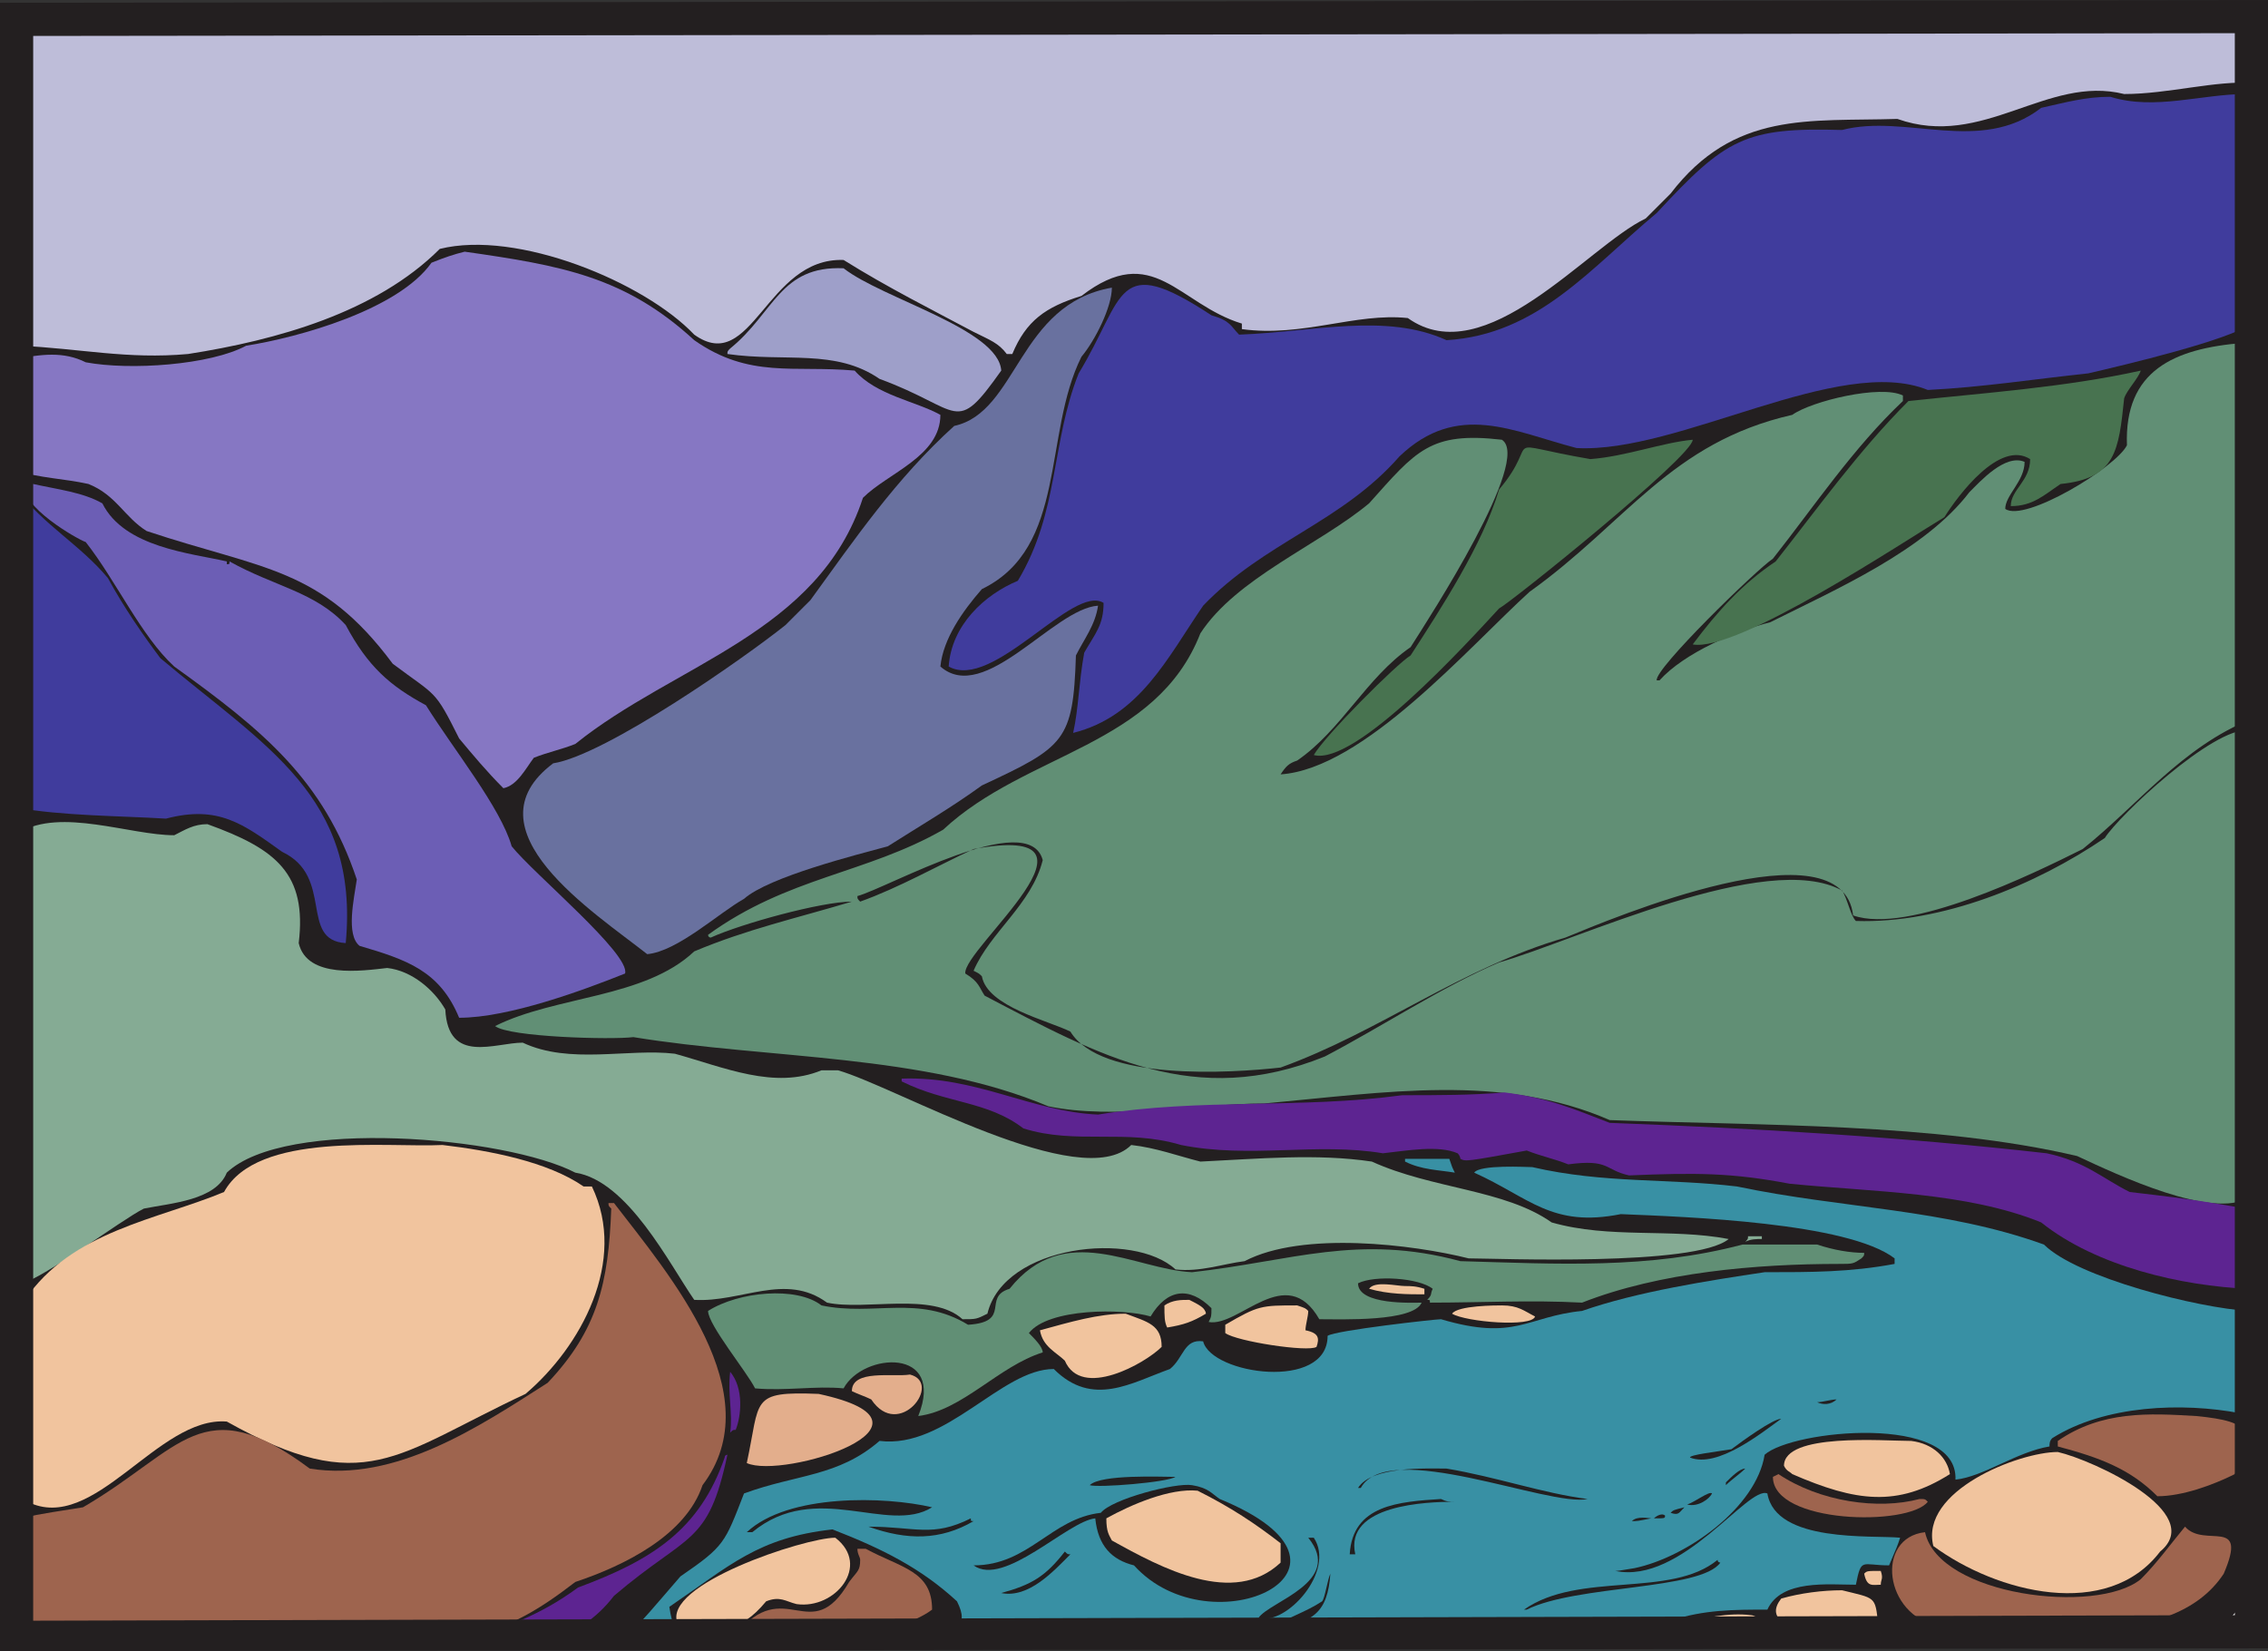 <svg xmlns="http://www.w3.org/2000/svg" width="615" height="447.75"><rect width="100%" height="100%" fill="#333333" stroke="none"/><path fill="#bebdd9" fill-rule="evenodd" d="M5.25 4.5H609v116.25H5.25V4.5"/><path fill="none" stroke="#231f20" stroke-linecap="round" stroke-linejoin="round" stroke-miterlimit="10" stroke-width=".12" d="M5.25 4.5H609v116.25H5.25Zm0 0"/><path fill="#231f20" fill-rule="evenodd" d="M611.25 22.5c1.5 3.75 2.25 66 0 69.75 0 77.25 3.75 159 .75 234.75-4.5 4.5 3 26.25-.75 28.5 0 14.25.75 28.5.75 42h.75c-1.5 8.25-3.75 40.5.75 44.25-.75 1.5-1.5 2.25-1.5 3-141-5.25-283.5 1.5-426 .75-1.5 0-3 .75-4.5 0-55.5 1.5-111.75.75-168.75.75-1.5-3-3-1.5-7.5.75C9 439.5 6 372.75 6 364.5c-.75-1.5-.75-22.5-.75-31.5 0-19.5 0-39.75-.75-60-.75-32.25 2.25-67.5 1.5-100.5-.75-64.5-4.5-72-.75-78.75C21.75 94.5 34.5 97.5 51 96c24-3.75 51-11.25 68.25-28.5 21-5.25 55.5 9 69 23.25 15.75 11.25 19.5-21 40.5-20.25 12 7.5 24 13.5 35.25 19.5 4.5 2.25 6.75 3 9 6h1.5c3.75-9 9-12.75 18.75-15.75 19.5-15 26.25 2.25 43.5 7.5v1.5c16.5 2.25 30.75-4.5 45-3 21 15 48.75-19.5 64.5-27L453 52.5C470.25 30 490.5 33 514.5 32.25c23.25 8.25 40.5-12 61.5-6.75 12 0 24.75-3.75 35.25-3"/><path fill="#403c9d" fill-rule="evenodd" d="M609 25.5c3 6.75 1.5 60.75 1.5 62.25-6 4.5-34.5 11.25-44.25 13.5-14.25 1.5-28.5 3.75-43.5 4.5-24-9.75-67.5 17.25-95.25 15.75-17.25-4.5-32.25-12.75-48 2.25-15.75 18-36.75 23.25-53.25 40.5-9.75 14.25-17.25 30-35.25 34.5 1.5-6.75 1.5-13.5 3-21.75 3-5.25 5.25-7.5 5.25-13.5-8.25-5.25-30 24-42 17.25.75-11.25 9.75-19.5 18.75-23.25 11.25-18.75 9-37.5 16.5-56.25 12.75-21 9.75-33 36-15.75 5.25 1.5 5.25 3 7.5 5.25 20.25-.75 39.75-6 56.25 1.5 24.75-1.5 39-19.5 57-34.5 18.75-20.25 24-23.25 50.25-22.5 17.25-4.5 37.5 6.75 54-6 6.75-1.5 12-3 18.75-3 12 3.75 24.75-.75 36.75-.75"/><path fill="#8677c3" fill-rule="evenodd" d="M126 68.25c26.25 3.75 43.5 6.75 62.25 24 15 10.5 27 6.75 43.5 8.25 6 6.75 16.5 8.25 23.25 12 0 11.25-14.25 15.75-21 22.5-12 36.75-51 45-78 66.75-3.75 1.5-7.5 2.25-11.25 3.75-2.25 3-4.5 7.5-8.25 8.25-4.5-4.5-8.25-9-12-13.5-6.75-13.5-6-11.25-18-20.25-19.5-26.25-35.25-25.5-66.75-36-6-3.75-8.25-9.75-15.75-12.75-6.75-1.5-12.75-1.5-20.25-3.75-2.25-6.75-.75-21.75 0-30 7.5-1.5 13.5-2.25 19.5.75 12 2.25 33.75.75 43.5-4.5C81 91.5 108 84 117 71.25c3.75-1.5 6-2.25 9-3"/><path fill="#9e9fc9" fill-rule="evenodd" d="M228.75 72.75c10.5 8.25 42 16.5 42.75 27.75-12.75 18-10.5 10.5-33 2.25-12-8.25-25.5-4.5-41.25-6.75 0-.75 0-.75.75-1.5 12-9.75 13.5-22.5 30.75-21.75"/><path fill="#69719f" fill-rule="evenodd" d="M301.5 78c0 5.25-4.5 14.25-8.25 18.75-10.5 21-3.75 51.75-27 63-5.25 6-10.5 13.5-11.25 21 12 10.5 30.75-15.75 42.75-16.5-.75 5.25-3.75 9-6 13.5-.75 23.25-3 24.75-25.5 35.25-8.25 6-17.25 11.25-25.5 16.5-8.25 2.25-32.25 8.25-39 14.25-6.75 3.75-18 14.25-26.25 15C161.25 247.5 126 225 150 207c14.25-2.25 51.75-28.5 63-37.5l6.75-6.75c12-16.5 23.25-33 39-47.25C276 111.75 276 82.5 301.5 78"/><path fill="#618f75" fill-rule="evenodd" d="M608.25 93c6 3 3 90.75 2.25 102-18.75 7.5-30.75 23.25-45.75 35.25-13.5 6.75-47.25 23.25-62.25 18-3-25.5-65.25.75-78 6-28.5 8.25-50.25 25.5-77.25 35.25-13.5 1.5-48.75 3.75-57-9.75-6-3-22.5-6.75-24-15-.75-.75-.75-.75-2.25-1.5 4.5-10.5 15.75-18 18.75-30-3.75-14.25-42 7.5-50.25 9.75 0 .75 0 .75.75 1.5 10.5-3.75 21-9.75 30.75-14.25 40.5-7.5-3 27-2.25 33.75 3.75 2.25 3.75 3.75 5.25 6 31.5 16.5 57 30.75 92.25 16.5 15.75-8.25 31.5-18.75 47.25-25.5 21-6 72.75-30.75 93-19.5 1.5 2.25 2.25 6.75 3.75 8.25 23.25.75 48.75-9.75 67.5-22.5 3.75-6 29.25-30 39-29.25 0 .75.75 1.5.75 2.25 0 41.25 0 82.5-.75 124.5-9.75 6-35.25-6-46.5-11.25-38.25-9-86.25-8.25-126.75-9.75-29.25-12.75-60.75-7.5-93.75-4.5-18 0-40.5 4.5-58.5.75-33.75-14.25-75.75-12.75-112.5-18.75-6 .75-33.75 0-37.5-3 16.5-8.25 40.5-7.5 54-20.25 14.25-6 27.75-9 42.75-13.5-8.25 0-30 6-38.25 9.75-.75 0-.75-.75-.75-.75 21.75-15.75 42.75-16.5 63.75-28.5 22.5-21 57.75-22.5 69.75-53.25 9.75-15 32.25-24 45.75-35.25 12.75-14.25 16.5-19.5 36-17.25 8.25 5.25-19.5 48-24.75 56.25-12 8.25-18.75 22.5-30.75 30.75-2.25.75-3 1.5-4.5 3.75 22.5-1.5 51-34.5 67.5-49.5C441 141.75 453 120 486 112.5c5.25-3.75 24-8.25 30-5.25v1.5c-13.5 12.75-24 28.5-35.25 42.75-4.5 3-32.25 30-31.5 33h.75c6.75-7.5 21-13.5 30-15.75 18-9 42-19.5 54-35.25 3-3 9.75-10.5 15-8.25 0 5.25-5.25 9-5.25 12.75 5.25 3.75 30-11.25 33-17.25C576 100.5 589.5 94.5 608.25 93"/><path fill="#487350" fill-rule="evenodd" d="M580.5 100.5c-.75 2.25-3.75 5.25-4.5 7.5-1.5 14.25-2.25 21.75-17.25 23.25-4.5 3-7.5 6-13.5 6 0-4.5 5.25-6.75 5.25-12.75-8.25-5.25-19.5 9.75-23.25 15.75C516 147 471 177 459 174.75c6.75-9 13.5-16.5 22.5-22.5 11.25-14.25 22.5-30 36-43.5 21-2.25 42.75-3.75 63-8.25M459 119.25c0 4.5-49.5 44.25-52.5 45.75-9 9.75-39 42.75-50.25 39.75 3-5.25 22.5-24.75 26.25-27 8.25-12.75 19.5-30 24-45 12-14.25-1.5-12.75 24.75-8.25 9.75-.75 19.5-4.5 27.75-5.25"/><path fill="#6c5eb5" fill-rule="evenodd" d="M9 131.25c6.75 1.5 13.5 2.25 18.75 5.25 6 12 24 13.5 33.75 15.75v.75c.75 0 .75 0 .75-.75 12 6.75 23.25 8.25 31.5 17.25 6 11.25 12 16.5 21.75 21.75 7.5 12 20.25 27.75 23.25 38.25 6 7.5 32.25 29.25 30.75 34.5-11.25 4.5-31.5 12-45 12-5.25-12.75-14.25-15.75-27-19.5-3.75-3-1.5-12.75-.75-18-9-27-25.5-40.5-49.5-57.75-9-8.25-15.75-23.25-24-33.75-2.25-.75-18-9.75-16.5-15.75H9"/><path fill="#403c9d" fill-rule="evenodd" d="M4.5 132.75c7.5 9.75 17.25 15 24.75 24C33.75 165 39 172.5 43.5 178.5c28.5 24 54 37.5 50.25 77.25-12.75-.75-3-18-17.25-24.75-10.5-7.5-17.25-12.75-31.5-9-12-.75-28.5-.75-40.5-3-.75-27.75-1.5-57-.75-86.25h.75"/><path fill="#85ab94" fill-rule="evenodd" d="M56.25 223.5C75 230.25 83.25 237 81 255.75c2.25 9.75 17.25 7.5 24 6.75 6.75.75 12.75 6 15.75 11.25.75 15 13.5 9 21 9 12.75 6 28.5 1.5 41.25 3 13.5 3.75 27 9.75 39.75 4.5h4.5c15.75 4.5 66 33.75 79.5 20.25 6.75.75 12.75 3 18.75 4.5 15.75-.75 31.5-2.25 46.5 0 16.5 7.5 36 7.5 48.75 16.5 15.75 4.5 32.25 1.5 48 4.5-9 7.5-63 5.25-70.5 5.25-15-3.75-45-7.5-60.75.75-6 .75-12 3-18.75 2.25-11.25-10.5-46.5-6.75-51 12-3 1.5-3 1.5-6.75 1.5-8.25-7.5-26.25-2.25-36.75-4.5-11.25-8.25-23.25 0-36-.75-6.75-9.75-18-32.25-32.25-34.5-18.75-9.75-78.75-15-94.5 0-3 7.5-15 8.25-22.5 9.75-6 3-27 18.75-33 20.25 0-40.5-.75-81-.75-122.25 11.25-6.75 30 .75 42 .75 3-1.5 5.25-3 9-3"/><path fill="#5d2491" fill-rule="evenodd" d="M408 296.25c12 1.5 18.75 4.5 28.5 8.25 39.75 1.5 78.75 3.75 118.5 8.25 10.5 2.25 15 6.75 22.5 10.5 19.5 2.25 22.5 3 31.5 4.5 3 6.75.75 15.75.75 21.75-18-.75-41.25-6-56.25-18-20.25-8.25-45.75-8.25-68.25-10.5-15.75-3-25.5-3-43.5-2.25-6.75-1.5-5.25-4.5-16.5-3-3.75-1.5-7.5-2.25-11.25-3.75-16.5 3-16.5 3-18 2.25 0 0 0-.75-.75-1.5-5.25-2.25-13.5-.75-20.25 0-18-3-36 1.5-54.75-2.25-15-4.5-28.5 0-42.75-4.5-9.75-7.5-21-6.75-33-12.75v-.75c20.25-.75 35.25 9 53.25 9.75 27.75-4.5 54.75-1.5 82.5-5.25 9.75 0 18.75 0 27.75-.75"/><path fill="#3890a4" fill-rule="evenodd" d="M393 314.25c.75 2.25.75 2.25 1.5 3.75-4.5-.75-9-.75-13.5-3v-.75h12m22.5 2.25c19.5 4.5 36.75 3 55.5 5.25 28.5 6 56.25 6 83.25 15.75 9 9 42 17.25 55.5 18 1.5 4.5 1.5 23.25 0 30-.75 0-1.5 0-2.25-2.25-15.75-3-36.75-2.25-51 6.75-.75.75-.75 1.5-.75 2.25-9 1.5-18 8.25-25.5 9 .75-18-44.25-13.5-51.75-6.75-2.25 14.25-21 27.75-35.25 30.75-4.5.75-4.5.75-5.25.75 18 3.75 36-23.25 41.25-21 2.25 13.5 28.5 11.25 36 12-.75 2.25-.75 2.25-3 7.5-7.5 0-7.5-2.25-9 5.25-7.5 0-20.25-1.5-24 6.75-9 0-17.25 0-26.25 3 0 3.75.75 3.75 1.5 5.25-66.75.75-133.5 2.25-200.25.75 3.75-4.5 9-3.75 5.25-11.25-9.75-9-20.25-14.25-33.75-19.5-20.25 2.25-27.75 9.75-44.25 21 .75 5.25 2.25 7.5 3 10.5h-17.25c6-5.25 12-12.75 17.25-18.75 12-8.25 12-9 17.25-22.5 14.25-5.25 25.5-4.5 36.75-14.25 18 2.25 33-19.5 47.25-19.5 10.5 10.5 21 3.75 31.5 0 3.75-3 3.75-8.25 9-7.5 2.25 9 33.75 13.5 33.75-1.5 2.25-1.5 29.25-4.5 30.75-4.5 20.25 6 23.25-.75 38.25-2.25 15-5.25 34.5-8.25 49.5-10.5 12.75 0 23.25 0 35.25-2.25v-1.5c-12.75-9.75-56.25-11.25-74.25-12-18.75 3.75-24.75-4.5-39.75-11.25 1.5-2.25 14.25-1.5 15.75-1.5"/><path fill="#f1c49e" fill-rule="evenodd" d="M120 310.5c12.75 1.5 28.5 4.5 38.25 11.25h2.25c9.75 20.25-3 43.5-18 56.25-35.25 16.5-43.5 28.5-81 7.5-18.75-1.5-36 30.75-54 21.75-1.5-18-1.5-36-.75-54.75 12.75-18.75 36-21.75 54-29.25 9-16.5 44.25-12 59.25-12.75"/><path fill="#85ab94" fill-rule="evenodd" d="M477.75 335.25v.75c-1.5 0-3 0-4.5.75.75-.75.75-.75.75-1.5h3.75"/><path fill="#9e644e" fill-rule="evenodd" d="M166.5 326.25c15 19.5 42.75 51.75 24 76.5-4.5 13.5-21 21.75-34.5 26.25-9.75 7.5-21 15-35.25 15-6 5.25-99.75 3-111.75 0-.75-21.75-1.5-19.5-1.5-32.25.75-.75.75-.75 15-3 27-15.75 32.25-32.25 61.5-10.5C107.25 402 129.75 387 148.5 375c13.5-14.25 16.5-27 17.25-47.25-.75-.75-.75-.75-.75-1.5h1.5"/><path fill="#618f75" fill-rule="evenodd" d="M492.75 337.5c4.5 1.5 9 2.25 12.75 2.25 0 .75 0 .75-.75 1.5-2.25 1.5-2.25 1.5-6 1.5-22.5 0-48.75 2.25-69.75 10.5-14.25-.75-27 0-41.25 0 0-.75 0-.75-.75-.75 1.5-1.5.75-1.5 1.5-3-3.75-3-15.75-3.75-20.25-1.5 0 6 15 5.25 17.25 5.25-2.25 5.25-21.75 4.5-27.75 4.5-9-15.75-21.75 2.25-30 .75.75-1.5.75-1.5.75-3.75-6-6-12-5.25-16.5 2.25-7.5-2.25-27.75-2.25-33 4.5 1.5 1.5 3.75 3.75 3.75 5.25C270.75 370.5 261 382.5 249 384c7.5-18.75-15-17.25-20.25-7.5-7.5-.75-15.75.75-24 0-2.25-4.5-12.75-17.25-12.75-21 8.25-5.25 24-6.75 30.75-1.5 14.25 3 26.25-3 39.75 5.25 12-.75 3.75-7.5 11.25-9.75 15-18.75 33.75-5.25 49.5-4.5 27-3 45-10.5 72.75-3 26.25.75 51 2.25 76.5-4.5h20.25"/><path fill="#f1c49e" fill-rule="evenodd" d="M381 348.75c1.5 0 3 0 5.25.75v1.5c-4.5 0-9.75 0-15-1.5 1.5-2.25 7.5-.75 9.75-.75m26.25 5.25c4.5 0 6 1.5 9 3-.75 3-18.75 1.5-22.5-.75 1.5-2.25 12-2.25 13.5-2.25m-84.75-1.5c1.5.75 3 1.5 3.75 2.25 0 0 .75.75.75 1.5-3.75 2.25-6 3-10.5 3.75-.75-1.5-.75-3-.75-6 2.25-1.5 4.5-1.5 6.75-1.5m29.25 1.5c2.25.75 2.25.75 3 1.5 0 1.5-.75 3.75-.75 5.25 3.75.75 3.75 2.25 3 4.5-2.25 1.5-21.75-1.5-24.75-3.75v-2.25c9-5.25 9.75-5.25 19.5-5.25m-46.5 2.25c6 2.25 9.75 3 9.75 9-4.5 4.5-21.75 14.25-26.25 3.75-2.25-2.25-6-3.75-6.75-8.25 8.25-2.25 15.75-4.5 23.25-4.5"/><path fill="#231f20" fill-rule="evenodd" d="M498 379.5c-1.5 1.5-3.75 1.5-5.25.75 1.5 0 3.75-.75 5.25-.75"/><path fill="#9e644e" fill-rule="evenodd" d="M595.5 384c15.75 1.5 15.75 4.5 10.5 15.75-6 3-14.25 6-21 6-7.5-7.5-15.75-10.5-27-13.5v-1.5c12-8.25 24.75-7.5 37.5-6.75"/><path fill="#e3ae8c" fill-rule="evenodd" d="M246.75 372.75c9 2.25-3 18-10.5 6.75-1.5-.75-3.75-1.5-5.25-2.25 0-6 11.25-3.75 15.75-4.5"/><path fill="#5d2491" fill-rule="evenodd" d="M198 372c3.75 4.5 3 12 1.5 15.75-.75 0-.75 0-1.5.75.75-5.25-.75-10.5 0-16.5"/><path fill="#231f20" fill-rule="evenodd" d="M483 384.75c-5.25 3.75-17.25 13.5-24.75 10.5 0-.75 6.75-1.5 11.25-2.25 3-2.25 11.25-8.25 13.5-8.25"/><path fill="#e3ae8c" fill-rule="evenodd" d="M222 378c38.25 8.25-9.75 23.25-19.5 18.75 3.75-17.25.75-19.5 19.5-18.75"/><path fill="#f1c49e" fill-rule="evenodd" d="M518.25 390.75c6 .75 9.75 4.5 10.5 9-14.25 9-25.5 7.5-42.75 0-.75-.75-1.5-.75-2.25-2.25 0-9 27-6.75 34.5-6.75m39.75 3c9.75 2.25 40.5 16.5 27.75 27-14.25 18.75-44.25 11.25-61.5-1.5-3.75-15 23.25-25.5 33.75-25.5"/><path fill="#231f20" fill-rule="evenodd" d="M473.25 398.25c-1.5 1.5-3.75 3-5.25 4.5V402c1.5-1.5 3.75-3.75 5.25-3.75"/><path fill="#9e644e" fill-rule="evenodd" d="M482.25 399.75c11.25 7.5 27 9.75 38.25 6.75 1.5 0 1.5 0 2.25.75-5.25 6.75-42 6-42-6.75l1.5-.75"/><path fill="#231f20" fill-rule="evenodd" d="M392.25 398.25c13.5 2.25 26.25 6.75 38.25 8.25-10.5 2.25-54-16.5-61.5-3h-.75c3.75-6 18.75-5.25 24-5.25"/><path fill="#5d2491" fill-rule="evenodd" d="M197.25 394.5c-5.25 24.75-10.5 21-30.75 38.25-9.75 12.75-24 15-40.5 13.5 12-6 19.5-7.5 30.75-15.75 20.25-7.5 33-15.75 39.75-35.25 0-.75.75-.75.75-.75"/><path fill="#231f20" fill-rule="evenodd" d="M464.25 405c-.75 1.5-3.75 3.75-6.75 3 2.25-.75 6-3.75 6.75-3m-145.5-4.5c-2.25 1.5-21 3-23.25 2.25 3-3 19.5-2.25 23.25-2.25"/><path fill="#fff" fill-rule="evenodd" d="M609.75 411.75v4.5c-.75-.75-1.5-.75-2.25-.75 0-.75.75-1.5.75-2.25.75-.75 1.5-.75 1.5-1.5"/><path fill="#231f20" fill-rule="evenodd" d="M323.25 402.75c4.5.75 5.25 2.25 7.5 3.75 45.75 18.75-2.25 41.25-23.25 18-6-1.5-9.75-5.25-10.5-12.75-7.5.75-24.75 18.75-33 12.75 15 0 21-12.75 34.5-14.25 3-3.75 20.25-8.25 24.75-7.5m133.5 6c-1.5 1.5-1.5 2.25-3.75 1.5.75-.75.75-.75 3.75-1.5"/><path fill="#f1c49e" fill-rule="evenodd" d="M324.75 404.25c9 4.5 15.75 9 22.5 14.25v5.25c-12.75 12-32.25 1.5-45.75-6-.75-1.5-1.5-2.25-1.5-6 6.75-3.75 17.25-8.25 24.75-7.5"/><path fill="#231f20" fill-rule="evenodd" d="M390.75 406.5c1.5.75 2.25.75 3.75.75-7.5 0-30 .75-27 14.25H366c.75-13.5 13.5-14.25 24.75-15"/><path fill="#9e644e" fill-rule="evenodd" d="M592.5 414c5.25 6 17.25-3 10.5 12.75C588.75 448.5 549 441 525.75 441c-15-3-17.25-24-3.75-25.5 3.75 17.25 46.5 22.5 58.5 12.75 4.5-4.5 8.25-9.75 12-14.25"/><path fill="#231f20" fill-rule="evenodd" d="M451.5 411c0 .75 0 .75-3 .75.75-.75 2.25-1.5 3-.75m-3.75.75c-3.75.75-3.75.75-5.25.75 1.5-1.5 4.5-.75 5.25-.75m-195-3c-12 7.5-31.5-7.5-48.75 6.75h-1.5c11.25-10.5 37.5-9.75 50.25-6.75M264 412.5c-9 5.25-18 5.25-28.5 1.5 12.75 0 17.25 3 27.75-2.25 0 .75 0 .75.75.75m92.25 4.5c6 9-7.5 24-15 21.75 3-4.5 23.25-9.75 13.5-21.75h1.5m110.25 6.75c-5.25 7.5-39 6-52.5 12.75h-.75c15-10.5 39.75-3 52.5-13.5 0 .75.75.75.75.75"/><path fill="#f1c49e" fill-rule="evenodd" d="M510 426c.75 2.25 0 2.25 0 3.75-2.25 0-3.75.75-4.5-3 .75-.75.75-.75 4.5-.75m-283.5-9c9.75 7.5 0 19.5-10.5 18-3-.75-4.5-2.25-8.25-.75-7.5 9-12 7.5-24 6-4.5-10.5 34.5-23.25 42.75-23.25"/><path fill="#fff" fill-rule="evenodd" d="M609.75 431.25c0 3.75-.75 7.5-.75 11.25h-6.75c2.25-4.5 5.25-5.25 6.75-10.5.75 0 .75-.75.75-.75"/><path fill="#231f20" fill-rule="evenodd" d="M290.25 421.5c-4.5 4.5-11.25 12-18.75 10.5 8.25-2.25 12-4.5 17.25-11.25.75.75.75.75 1.5.75"/><path fill="#9e644e" fill-rule="evenodd" d="M234.75 420c9.75 5.25 18 6 18 16.5-9.75 7.5-42.75 12-53.25 6.75 13.5-16.5 20.25 3.75 30.75-14.25 2.25-3 3-3 3-6 0-.75-.75-1.5-.75-3h2.25"/><path fill="#f1c49e" fill-rule="evenodd" d="M499.5 431.25c9 2.25 9 1.5 9.75 9-4.5 3.75-34.5 3.75-26.25-6.75 5.25-1.5 11.25-2.25 16.5-2.25"/><path fill="#231f20" fill-rule="evenodd" d="M360.75 426.75c-.75 10.5-4.5 13.5-16.5 15 4.5-3 9.75-4.5 14.25-7.5.75-.75 1.5-6 2.25-7.5"/><path fill="#f1c49e" fill-rule="evenodd" d="M474.75 438c.75 0 2.25.75 3 1.5v1.5c-8.25.75-13.5 2.25-22.5.75 0-.75.75-1.5.75-1.5 6-1.5 12.75-3 18.75-2.25"/><path fill="#fff" fill-rule="evenodd" d="M512.25 441.75c1.5.75.75 1.5.75 2.25h-3c0-.75.75-1.5.75-2.25h1.5m-29.25.75c1.5.75.75 1.5.75 1.5H480c.75-.75.75-1.5.75-1.5H483"/><path fill="#231f20" fill-rule="evenodd" d="M0 .75 615 0v447l-615 .75V.75m9 9V439.5l597-1.5V9L9 9.75"/></svg>
